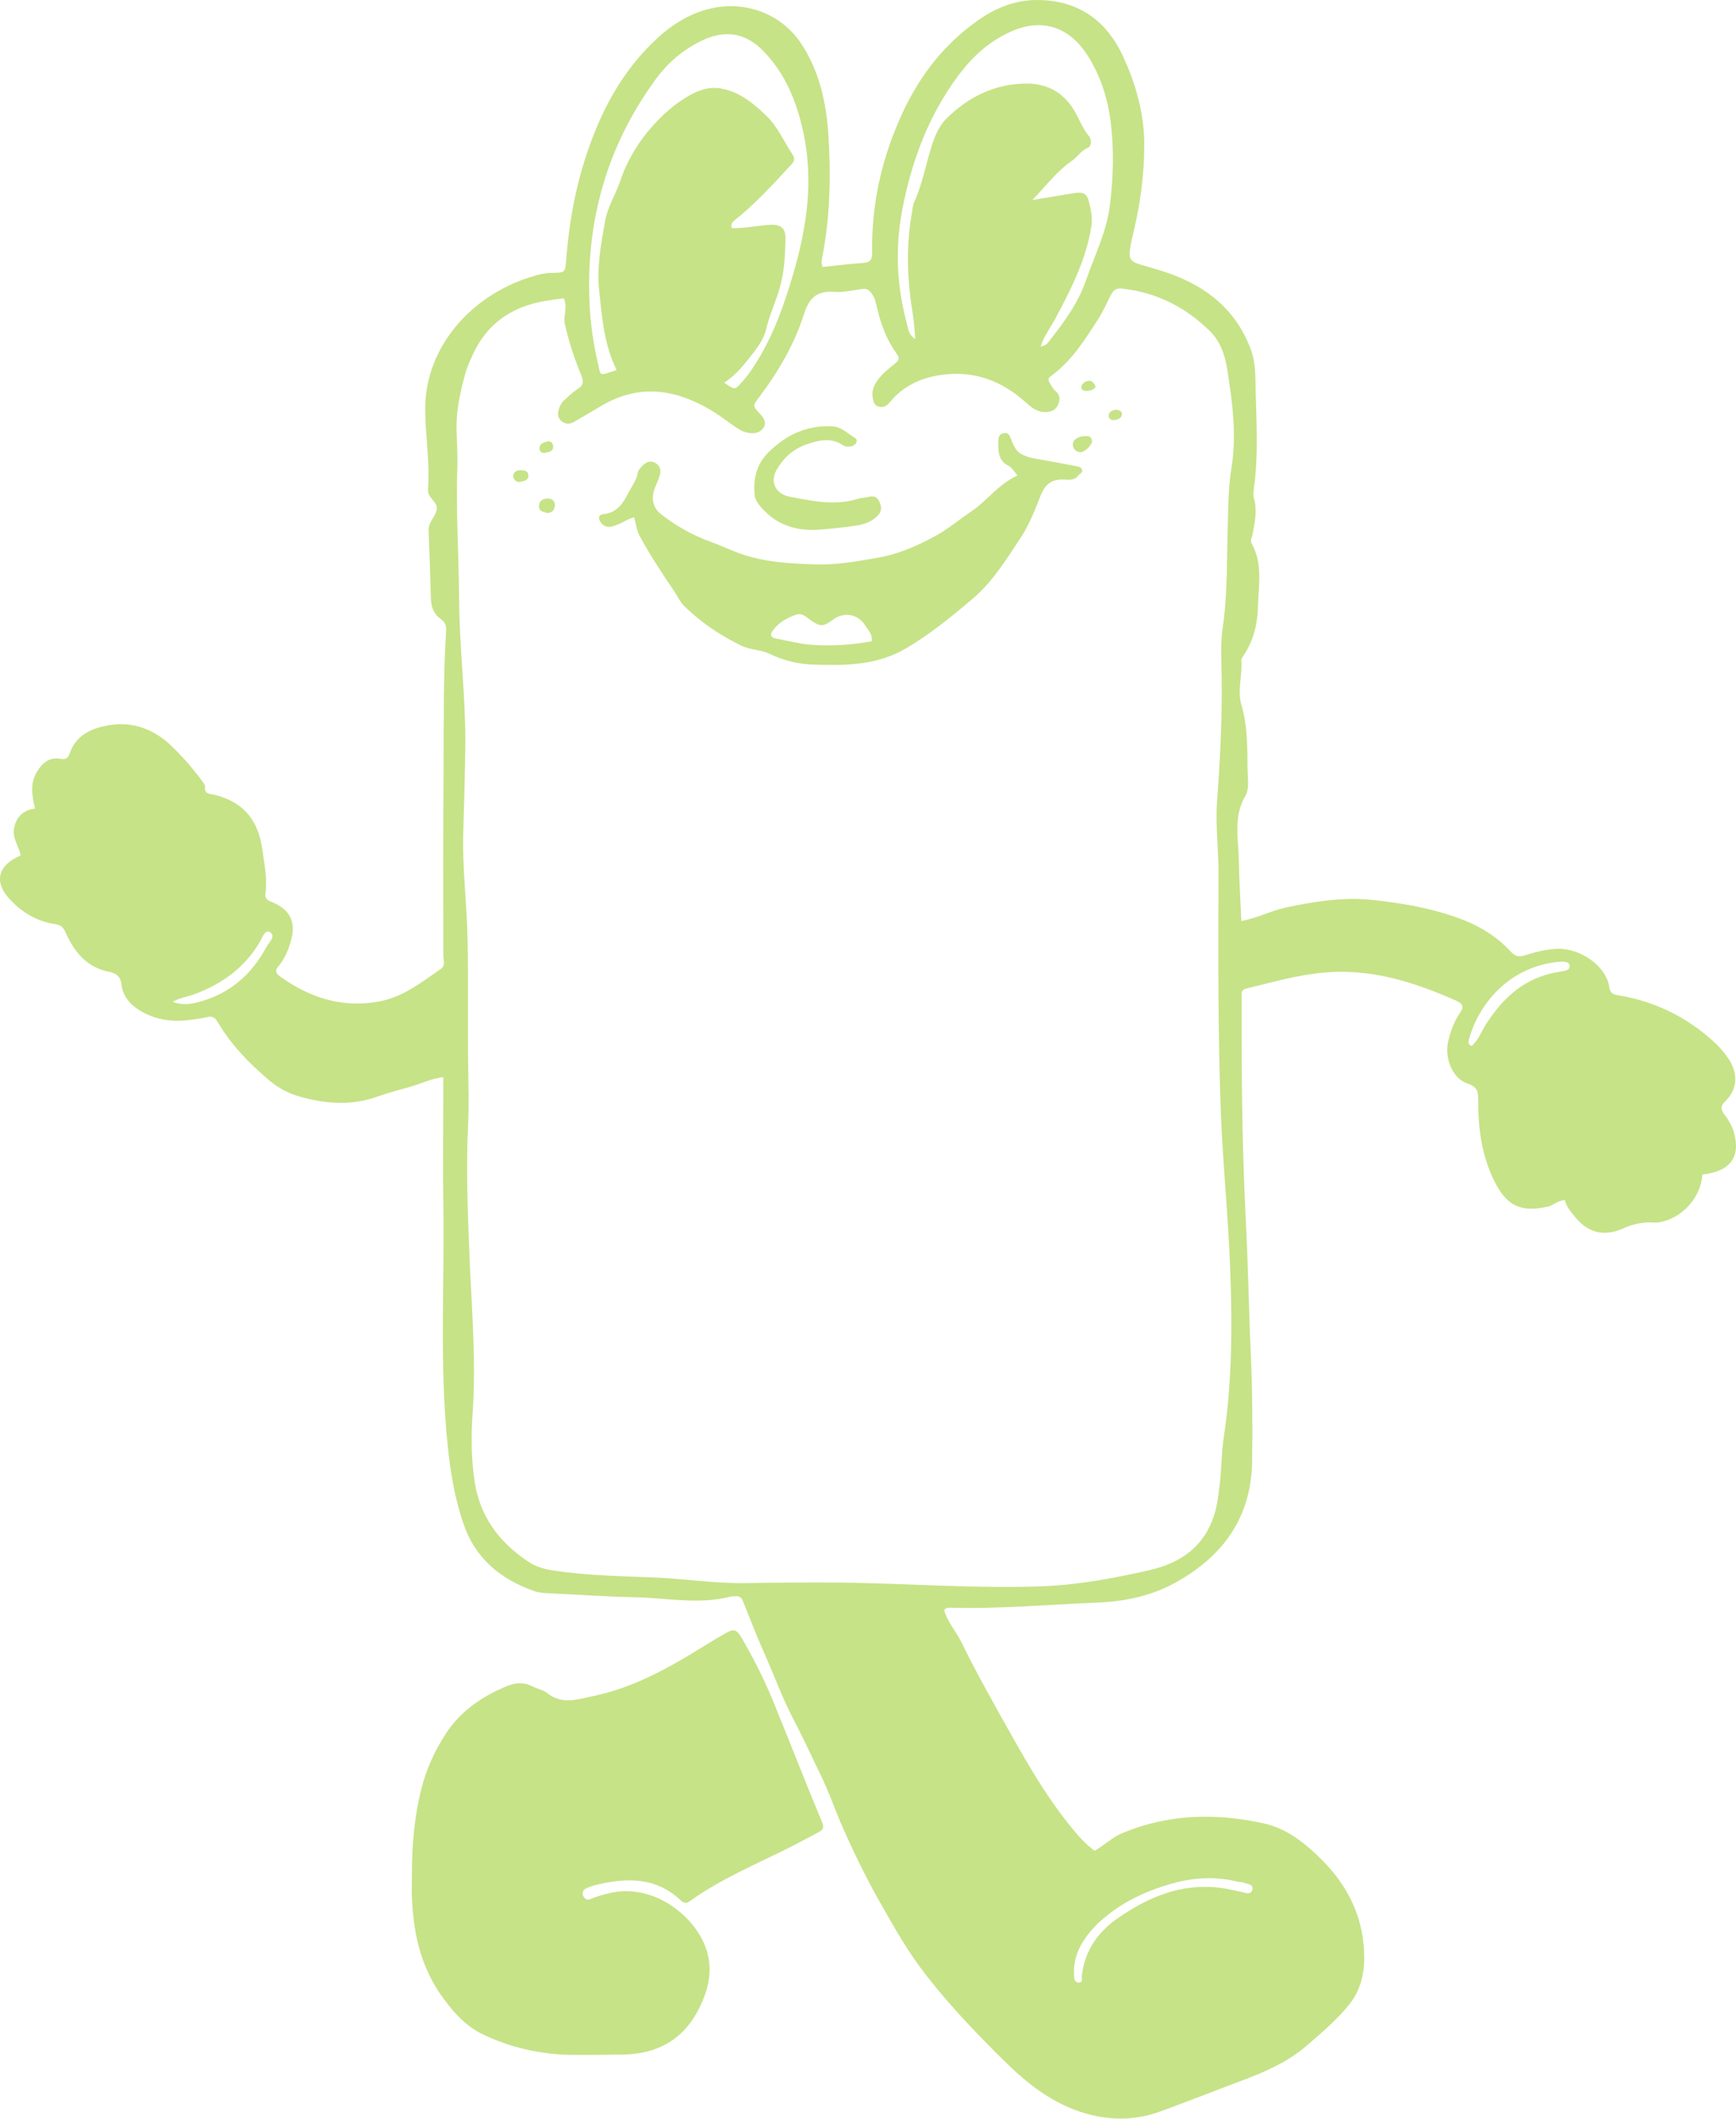 <svg xmlns="http://www.w3.org/2000/svg" fill="none" viewBox="0 0 386 471" height="471" width="386">
<path fill="#C6E387" d="M378.521 261.115C378.207 266.234 374.002 270.817 369.043 271.709C368.603 271.769 368.101 271.828 367.662 271.769C365.402 271.65 363.142 272.066 360.945 273.078C356.865 274.923 353.288 274.209 350.4 270.757C349.459 269.567 348.329 268.436 347.952 266.829C346.383 266.829 345.441 267.96 344.123 268.257C338.411 269.507 335.022 268.317 332.197 262.425C329.435 256.771 328.619 250.64 328.682 244.45C328.682 242.486 328.368 241.534 326.171 240.82C323.033 239.749 321.212 235.404 321.965 231.714C322.468 229.393 323.284 227.131 324.665 225.107C325.543 223.857 325.355 223.203 323.723 222.429C314.308 218.263 304.704 215.227 294.159 216.239C288.384 216.775 282.797 218.382 277.148 219.751C276.081 219.989 276.018 220.643 276.081 221.477C276.081 224.393 276.081 227.309 276.081 230.226C276.081 244.034 276.332 257.901 277.022 271.709C277.525 281.232 277.65 290.695 278.09 300.218C278.466 308.551 278.529 316.824 278.403 325.156C278.152 337.059 272.252 345.689 261.707 351.641C256.246 354.736 250.22 356.045 243.817 356.284C233.021 356.7 222.225 357.712 211.365 357.414C210.926 357.414 210.487 357.355 209.922 357.891C210.612 360.509 212.558 362.652 213.813 365.152C216.387 370.508 219.337 375.746 222.225 380.983C227.183 389.792 231.954 398.66 238.482 406.576C239.926 408.361 241.495 410.028 243.378 411.456C245.575 410.206 247.332 408.421 249.655 407.468C259.886 403.243 270.432 403.005 281.102 405.385C285.622 406.397 289.263 409.075 292.527 412.111C298.113 417.289 301.942 423.36 303.009 430.799C303.7 435.918 303.511 441.096 300.184 445.381C297.423 448.893 293.97 451.809 290.518 454.785C285.434 459.189 279.219 461.391 273.005 463.712C267.858 465.676 262.711 467.7 257.564 469.545C251.789 471.569 246.077 471.39 240.239 469.486C232.895 467.045 227.372 462.284 222.225 457.106C215.948 450.857 209.922 444.488 204.649 437.406C201.511 433.18 198.937 428.657 196.363 424.133C193.099 418.479 190.212 412.646 187.576 406.695C185.755 402.648 184.374 398.422 182.366 394.375C180.357 390.268 178.474 386.102 176.34 382.055C174.017 377.591 172.323 372.948 170.314 368.366C168.494 364.318 166.862 360.152 165.23 356.045C164.916 355.212 164.476 354.796 163.535 354.855C163.221 354.915 162.844 354.855 162.531 354.915C155.563 356.76 148.47 355.272 141.44 355.093C134.975 354.974 128.447 354.498 121.981 354.2C120.851 354.141 119.722 354.081 118.655 353.665C111.059 350.986 105.598 346.225 103.088 338.845C101.079 333.072 100.137 327.12 99.51 321.049C97.689 303.135 98.882 285.16 98.568 267.246C98.443 259.151 98.568 251.057 98.568 242.903C98.568 241.832 98.568 240.76 98.568 239.451C95.744 239.808 93.421 240.998 91.036 241.653C88.651 242.308 86.265 242.962 83.88 243.796C78.105 245.879 72.268 245.403 66.493 243.736C63.982 243.022 61.722 241.772 59.714 240.046C55.383 236.356 51.428 232.309 48.541 227.428C47.913 226.357 47.411 225.762 46.03 226.119C44.524 226.476 42.892 226.655 41.322 226.833C37.619 227.19 34.167 226.536 30.965 224.572C28.706 223.143 27.262 221.239 27.011 218.858C26.823 217.013 25.755 216.358 24.312 216.061C19.165 215.049 16.465 211.478 14.582 207.312C14.018 206.002 13.453 205.586 12.009 205.407C7.929 204.752 4.602 202.61 1.966 199.693C-1.424 195.884 -0.357 192.254 4.602 190.171C4.163 188.087 2.656 186.242 3.158 183.981C3.661 181.66 5.041 180.112 7.803 179.755C7.113 176.898 6.611 174.22 8.243 171.542C9.435 169.578 10.942 168.268 13.39 168.685C14.645 168.863 15.085 168.685 15.524 167.435C16.654 164.042 19.479 162.257 22.931 161.483C28.894 160.055 33.978 161.84 38.184 165.887C40.632 168.268 42.892 170.827 44.9 173.565C45.214 174.041 45.653 174.458 45.591 174.994C45.465 176.422 46.469 176.482 47.536 176.66C48.604 176.898 49.671 177.255 50.738 177.731C55.697 179.993 57.642 184.04 58.333 188.861C58.772 192.075 59.463 195.289 59.023 198.563C58.898 199.574 59.212 200.05 60.279 200.467C64.421 202.074 65.865 204.871 64.735 208.978C64.171 211.061 63.355 213.085 61.911 214.811C61.283 215.525 61.095 216.18 62.099 216.953C68.753 221.774 76.097 224.215 84.445 222.608C89.718 221.596 93.798 218.322 98.003 215.406C99.133 214.632 98.568 213.382 98.568 212.371C98.568 198.443 98.505 184.457 98.631 170.53C98.694 160.352 98.568 150.234 99.196 140.057C99.259 138.926 98.819 138.212 98.003 137.617C96.434 136.486 95.869 134.938 95.806 133.093C95.681 128.034 95.493 122.916 95.304 117.857C95.242 116.012 96.999 114.703 97.124 113.036C97.25 111.489 94.928 110.596 95.179 108.751C95.179 108.632 95.179 108.513 95.179 108.453C95.618 102.621 94.551 96.847 94.551 91.015C94.488 76.909 105.222 64.887 119.722 61.077C120.726 60.839 121.73 60.661 122.735 60.661C125.559 60.601 125.685 60.661 125.873 57.923C126.438 50.9 127.505 43.996 129.514 37.211C132.527 27.153 136.921 17.749 144.578 10.012C148.282 6.262 152.487 3.227 157.886 1.917C165.732 0.072 173.641 3.048 178.035 9.535C182.177 15.725 183.684 22.689 184.186 29.831C184.751 38.758 184.625 47.746 182.931 56.614C182.805 57.447 182.429 58.28 182.931 59.351C185.944 59.054 188.894 58.637 191.97 58.459C193.664 58.34 193.915 57.566 193.915 56.138C193.79 46.972 195.422 38.044 198.811 29.474C202.64 19.534 208.478 10.726 217.705 4.357C221.722 1.56 226.242 -0.166 231.326 0.013C240.177 0.251 246.077 4.893 249.529 12.154C252.605 18.642 254.551 25.665 254.425 32.807C254.363 38.818 253.609 44.829 252.228 50.781C250.283 59.173 250.408 57.745 257.815 60.066C267.356 62.982 274.512 68.219 278.027 77.445C278.968 79.825 279.094 82.266 279.157 84.765C279.282 92.741 279.91 100.776 278.78 108.751C278.717 109.406 278.592 110.06 278.78 110.655C279.596 113.393 279.031 116.012 278.529 118.69C278.403 119.404 277.901 120.119 278.341 120.892C280.789 125.297 279.847 129.999 279.722 134.581C279.659 138.39 278.843 142.081 276.709 145.414C276.395 145.89 275.955 146.425 276.018 146.901C276.269 150.175 275.077 153.627 276.018 156.662C277.462 161.543 277.336 166.483 277.399 171.423C277.462 173.268 277.776 175.41 276.96 176.839C274.135 181.541 275.39 186.481 275.453 191.361C275.516 195.765 275.83 200.17 276.018 204.752C279.596 204.098 282.672 202.431 286.061 201.717C292.338 200.408 298.552 199.396 305.018 200.05C311.232 200.705 317.321 201.717 323.284 203.741C328.242 205.407 332.511 207.847 335.9 211.537C336.967 212.668 337.783 212.787 339.102 212.371C341.361 211.656 343.621 211.061 346.069 210.942C351.153 210.645 357.179 214.692 357.807 219.394C357.995 220.882 358.811 221.12 360.004 221.298C367.787 222.608 374.566 225.881 380.404 230.999C382.036 232.428 383.417 233.916 384.547 235.701C386.43 238.737 386.304 242.129 383.794 244.629C382.601 245.819 382.413 246.474 383.48 247.843C384.296 248.914 385.049 250.164 385.488 251.533C387.12 257.128 384.861 260.401 378.521 261.115ZM125.371 66.315C123.864 66.493 122.546 66.672 121.228 66.91C113.696 68.16 108.298 72.029 105.222 78.635C104.657 79.885 104.029 81.194 103.59 82.563C102.397 86.849 101.393 91.193 101.518 95.657C101.581 98.276 101.77 100.835 101.707 103.454C101.33 113.393 102.021 123.333 102.083 133.272C102.146 143.985 103.527 154.639 103.464 165.352C103.402 171.72 103.213 178.089 103.025 184.457C102.711 192.67 103.841 200.884 103.966 209.097C104.155 218.263 103.966 227.488 104.092 236.654C104.155 240.998 104.28 245.284 104.092 249.628C103.59 260.103 104.029 270.579 104.469 281.054C104.971 292.064 105.85 303.075 105.096 314.086C104.72 319.026 104.782 324.025 105.473 328.965C106.54 336.821 110.808 342.833 117.65 347.296C119.282 348.368 121.103 348.844 123.048 349.141C130.518 350.272 138.05 350.391 145.52 350.689C152.362 350.986 159.078 352.058 165.983 351.939C172.95 351.82 179.855 351.76 186.822 351.82C201.762 351.998 216.638 353.189 231.577 352.653C239.737 352.355 247.646 350.867 255.492 349.082C262.648 347.475 267.795 343.725 269.992 336.762C270.62 334.798 270.871 332.774 271.122 330.691C271.624 326.941 271.561 323.132 272.126 319.383C274.009 306.825 274.009 294.147 273.507 281.53C273.068 269.983 271.875 258.437 271.436 246.891C270.808 229.273 270.871 211.656 270.934 194.039C270.934 188.742 270.243 183.505 270.62 178.148C271.373 167.792 271.875 157.436 271.561 147.08C271.499 144.699 271.499 142.319 271.813 139.938C273.005 132.082 272.754 124.225 273.005 116.31C273.131 112.203 273.131 108.096 273.821 104.049C275.014 96.55 274.009 89.17 272.817 81.79C272.315 78.814 271.31 75.838 268.988 73.576C263.652 68.339 257.313 65.065 249.655 64.172C248.337 63.994 247.646 64.351 247.019 65.541C246.077 67.386 245.261 69.291 244.131 71.017C241.181 75.6 238.294 80.242 233.649 83.635C232.895 84.17 233.084 84.587 233.46 85.242C233.837 85.896 234.214 86.551 234.841 87.087C235.846 87.92 235.657 89.051 235.218 90.062C234.716 91.193 233.649 91.61 232.456 91.61C231.138 91.61 230.008 91.074 229.066 90.3C228.125 89.527 227.246 88.694 226.242 87.92C221.66 84.408 216.387 82.623 210.424 83.218C205.402 83.694 201.008 85.539 197.807 89.467C197.179 90.241 196.426 90.658 195.422 90.419C194.355 90.181 194.166 89.17 194.041 88.396C193.79 86.968 194.292 85.658 195.171 84.468C196.238 83.039 197.619 81.909 199 80.837C200.067 80.004 200.004 79.468 199.251 78.457C197.054 75.362 195.798 71.91 194.982 68.279C194.731 67.267 194.543 66.255 193.853 65.303C193.225 64.47 192.786 64.113 191.781 64.232C189.647 64.529 187.45 65.065 185.379 64.887C181.299 64.589 179.792 66.613 178.725 69.945C176.591 76.612 173.076 82.623 168.808 88.277C167.364 90.181 167.301 90.241 169.059 92.086C169.875 92.979 170.44 93.99 169.812 95.002C169.184 96.074 167.929 96.49 166.548 96.252C165.355 96.074 164.414 95.538 163.472 94.883C161.715 93.693 160.083 92.384 158.199 91.253C150.416 86.61 142.444 85.242 134.096 90.003C131.962 91.253 129.828 92.503 127.693 93.752C126.877 94.229 126.061 94.407 125.12 93.812C124.116 93.157 123.927 92.264 124.178 91.253C124.429 90.3 124.869 89.408 125.685 88.753C126.501 88.039 127.317 87.206 128.258 86.61C129.639 85.777 129.89 85.003 129.263 83.456C127.693 79.706 126.438 75.838 125.559 71.85C125.245 70.065 126.25 68.339 125.371 66.315ZM137.109 82.266C134.284 76.552 133.845 70.481 133.217 64.529C132.652 59.411 133.656 54.233 134.535 49.174C135.1 45.96 136.921 43.222 137.925 40.187C139.682 35.009 142.57 30.545 146.462 26.557C148.031 24.95 149.851 23.403 151.671 22.213C154.119 20.606 156.944 19.118 160.208 19.653C164.476 20.368 167.678 23.105 170.502 25.843C172.888 28.164 174.268 31.378 176.152 34.235C176.716 35.068 176.779 35.723 176.026 36.497C171.946 40.901 167.929 45.365 163.158 49.114C162.782 49.412 162.468 49.948 162.719 50.721C165.355 50.781 168.054 50.245 170.691 50.007C173.515 49.769 174.708 50.543 174.645 53.102C174.582 56.376 174.457 59.649 173.641 62.982C172.825 66.434 171.193 69.588 170.377 73.1C169.937 75.124 168.619 77.028 167.301 78.695C165.481 81.016 163.66 83.397 161.024 85.063C163.409 86.729 163.409 86.729 164.979 84.944C165.543 84.289 166.108 83.635 166.611 82.92C171.381 76.195 174.08 68.696 176.34 61.018C179.416 50.543 180.985 39.949 178.537 29.057C177.093 22.51 174.645 16.439 169.812 11.44C165.732 7.155 161.024 6.5 155.626 9.238C151.609 11.261 148.407 14.059 145.834 17.57C134.849 32.569 130.267 49.293 131.083 67.386C131.271 72.148 132.024 76.85 133.092 81.432C133.531 83.456 133.468 83.456 135.665 82.742C135.979 82.682 136.293 82.563 137.109 82.266ZM231.389 77.028C232.707 76.85 233.146 76.016 233.649 75.362C236.85 71.314 239.8 67.148 241.495 62.268C243.441 56.673 246.14 51.376 246.83 45.305C247.521 39.413 247.709 33.521 247.019 27.629C246.391 22.094 244.759 16.856 241.683 12.095C237.729 6.083 231.766 3.881 224.735 7.036C219.839 9.238 216.199 12.63 213.123 16.737C206.407 25.724 202.703 35.842 200.632 46.555C199 55.066 199.376 63.518 201.636 71.91C201.95 73.04 201.95 74.409 203.519 75.362C203.331 73.397 203.268 71.791 203.017 70.184C201.762 62.684 201.385 55.245 202.703 47.686C202.891 46.734 202.891 45.722 203.331 44.829C204.712 41.675 205.528 38.282 206.407 35.009C207.285 31.914 208.164 28.64 210.487 26.319C215.32 21.558 221.283 18.523 228.501 18.582C232.456 18.642 235.72 20.189 238.042 23.343C239.674 25.486 240.365 28.164 242.122 30.247C242.75 31.021 242.75 32.509 241.871 32.866C240.302 33.521 239.549 34.949 238.294 35.783C235.03 38.044 232.644 41.199 229.569 44.472C233.084 43.877 235.971 43.401 238.858 42.925C240.867 42.627 241.683 43.044 242.122 44.829C242.562 46.674 243.001 48.519 242.625 50.543C241.495 57.447 238.482 63.637 235.218 69.767C234.025 72.267 232.205 74.409 231.389 77.028ZM238.796 438.12C238.796 438.417 238.796 438.775 238.796 439.072C238.858 439.846 238.858 440.798 239.926 440.739C240.867 440.679 240.49 439.786 240.553 439.191C241.181 433.894 243.88 429.728 248.337 426.574C255.179 421.812 262.523 418.598 271.248 419.67C272.817 419.848 274.323 420.265 275.893 420.562C276.834 420.741 278.152 421.396 278.466 420.086C278.78 418.777 277.211 418.896 276.395 418.479C276.081 418.36 275.704 418.42 275.39 418.36C270.808 417.229 266.226 417.289 261.581 418.479C254.865 420.205 248.902 423.062 244.006 427.704C241.181 430.561 238.858 433.894 238.796 438.12ZM327.238 232.547C328.745 231.178 329.435 229.214 330.502 227.547C333.892 222.369 338.097 218.144 344.563 216.477C345.63 216.18 346.76 216.061 347.889 215.823C348.454 215.704 349.019 215.465 349.019 214.811C349.019 213.918 348.203 213.858 347.576 213.799C347.136 213.739 346.697 213.858 346.195 213.858C335.084 215.108 328.494 223.738 326.548 231.357C326.485 231.714 326.422 232.19 327.238 232.547ZM38.372 222.727C40.13 223.381 41.887 223.322 43.645 222.905C50.926 221.12 55.948 216.715 59.274 210.466C59.839 209.454 61.471 208.026 59.965 207.193C58.898 206.597 58.27 208.561 57.705 209.514C54.441 214.989 49.608 218.62 43.456 220.941C41.762 221.596 40.004 221.774 38.372 222.727Z"></path>
<path fill="#C6E387" d="M91.596 416.689C91.596 410.32 92.098 404.012 93.667 397.762C94.797 393.298 96.68 389.132 99.191 385.323C102.455 380.324 107.351 376.991 113 374.729C114.695 374.074 116.578 373.955 118.273 374.848C119.403 375.443 120.784 375.681 121.6 376.336C125.052 379.133 128.63 377.705 132.208 376.991C140.995 375.086 148.591 370.86 155.997 366.277C157.692 365.206 159.387 364.194 161.144 363.183C163.216 361.992 163.718 362.171 164.911 364.135C167.484 368.539 169.807 373.122 171.753 377.824C175.456 386.871 178.971 395.917 182.737 404.964C183.239 406.154 183.177 406.69 182.047 407.285C179.787 408.475 177.527 409.725 175.268 410.856C167.861 414.546 160.203 417.76 153.487 422.581C152.545 423.295 151.98 423.057 151.227 422.343C145.64 417.165 139.05 417.403 132.145 419.129C131.517 419.307 130.827 419.546 130.262 419.843C129.571 420.2 129.383 420.855 129.697 421.51C130.011 422.164 130.638 422.521 131.329 422.164C132.71 421.569 134.091 421.212 135.534 420.855C144.197 418.831 152.482 424.366 155.997 430.913C159.01 436.567 157.88 442.043 154.993 447.34C151.541 453.649 145.829 456.684 138.422 456.744C134.405 456.803 130.45 456.863 126.433 456.803C119.779 456.625 113.377 455.137 107.414 452.28C103.773 450.554 101.199 447.757 98.877 444.662C93.918 438.115 92.035 430.675 91.658 422.819C91.47 420.736 91.596 418.712 91.596 416.689Z"></path>
<path fill="#C6E387" d="M140.998 115.004C139.554 115.361 138.55 116.134 137.483 116.551C136.353 116.968 134.972 117.682 133.779 116.372C132.9 115.361 132.963 114.408 134.219 114.289C137.294 113.992 138.613 111.73 139.68 109.647C140.433 108.159 141.563 106.79 141.814 105.064C141.877 104.588 142.316 104.112 142.693 103.695C143.383 102.981 144.199 102.326 145.329 102.743C146.521 103.219 147.024 104.171 146.773 105.362C146.521 106.374 146.082 107.385 145.643 108.397C144.701 110.718 145.141 112.92 147.024 114.349C150.288 116.908 153.991 118.991 157.946 120.42C159.578 121.015 161.21 121.729 162.779 122.384C168.805 124.943 175.207 125.3 181.673 125.479C186.255 125.598 190.711 124.764 195.168 123.991C199.687 123.217 203.893 121.372 207.722 119.289C210.547 117.801 213.183 115.599 215.882 113.754C219.523 111.313 221.971 107.623 226.239 105.719C225.486 104.826 225.046 103.993 224.293 103.576C221.782 102.326 221.971 100.124 221.971 98.041C221.971 97.267 222.159 96.494 223.1 96.315C224.105 96.077 224.481 96.732 224.795 97.565C225.36 99.112 225.925 100.541 227.745 101.255C228.499 101.553 229.126 101.791 229.942 101.91C233.081 102.445 236.157 103.041 239.295 103.636C239.86 103.755 240.425 103.814 240.613 104.469C240.802 105.183 239.986 105.302 239.734 105.719C238.981 106.79 237.789 106.671 236.659 106.612C234.022 106.493 232.516 107.445 231.449 110.004C230.193 113.158 229.001 116.372 227.118 119.289C223.791 124.288 220.715 129.407 216.008 133.335C211.425 137.204 206.843 140.953 201.508 144.108C194.854 148.036 187.698 147.976 180.543 147.738C177.404 147.619 174.015 146.786 171.002 145.298C169.119 144.405 166.922 144.524 164.913 143.572C160.143 141.251 155.874 138.394 152.171 134.763C151.229 133.811 150.664 132.621 149.974 131.549C147.275 127.502 144.576 123.515 142.316 119.289C141.563 118.039 141.437 116.551 140.998 115.004ZM193.85 142.56C194.038 141.013 193.034 140.06 192.343 138.989C190.711 136.489 187.698 135.954 185.25 137.739C182.928 139.406 182.426 139.406 179.978 137.68C179.099 137.025 178.283 136.192 176.965 136.668C174.956 137.382 173.136 138.394 171.88 140.12C171.127 141.072 171.378 141.786 172.571 141.965C175.082 142.441 177.655 143.096 180.229 143.334C184.685 143.691 189.205 143.393 193.85 142.56Z"></path>
<path fill="#C6E387" d="M182.297 117.742C176.773 118.158 172.254 116.551 168.864 112.326C168.299 111.611 167.923 110.957 167.797 110.064C167.421 106.374 168.237 103.1 171.061 100.363C174.89 96.672 179.347 94.53 184.933 94.768C187.193 94.887 188.511 96.434 190.143 97.387C190.959 97.863 190.269 99.113 189.202 99.232C188.637 99.291 187.946 99.291 187.57 99.053C184.808 97.149 181.983 97.863 179.284 98.815C176.271 99.827 174.137 101.91 172.63 104.529C171.187 107.148 172.442 109.826 175.581 110.421C180.602 111.373 185.624 112.504 190.708 110.897C191.461 110.659 192.277 110.659 193.031 110.481C194.098 110.242 194.914 110.242 195.479 111.433C195.981 112.504 196.169 113.397 195.353 114.409C194.035 115.956 192.215 116.551 190.331 116.849C187.695 117.266 184.996 117.504 182.297 117.742Z"></path>
<path fill="#C6E387" d="M241.434 96.958C242.25 96.839 242.69 97.255 242.815 97.969C242.941 98.803 241.246 100.529 240.305 100.529C239.237 100.469 238.673 99.874 238.547 98.922C238.421 97.791 239.802 96.898 241.434 96.958Z"></path>
<path fill="#C6E387" d="M121.73 114.05C120.725 113.752 119.784 113.693 119.847 112.443C119.909 111.193 120.851 110.836 121.855 110.836C122.86 110.836 123.487 111.491 123.362 112.502C123.299 113.514 122.609 113.99 121.73 114.05Z"></path>
<path fill="#C6E387" d="M243.619 85.91C243.243 86.743 242.427 86.802 241.673 86.921C241.046 86.981 240.355 86.564 240.418 86.148C240.481 85.255 241.36 84.66 242.238 84.66C242.866 84.6 243.305 85.314 243.619 85.91Z"></path>
<path fill="#C6E387" d="M115.325 107.15C114.949 107.15 114.196 106.793 114.133 105.9C114.133 105.067 114.698 104.531 115.639 104.531C116.455 104.531 117.397 104.65 117.46 105.543C117.648 106.495 116.895 107.031 115.325 107.15Z"></path>
<path fill="#C6E387" d="M248.155 91.062C248.909 91.181 249.474 91.479 249.474 92.015C249.411 93.027 248.532 93.324 247.653 93.384C247.026 93.443 246.523 93.027 246.523 92.491C246.523 91.42 247.465 91.241 248.155 91.062Z"></path>
<path fill="#C6E387" d="M121.047 100.703C120.419 100.703 120.042 100.406 119.979 99.811C119.854 98.62 120.858 98.382 121.674 98.144C122.427 97.965 122.992 98.501 122.992 99.215C123.055 100.346 122.051 100.525 121.047 100.703Z"></path>
</svg>
